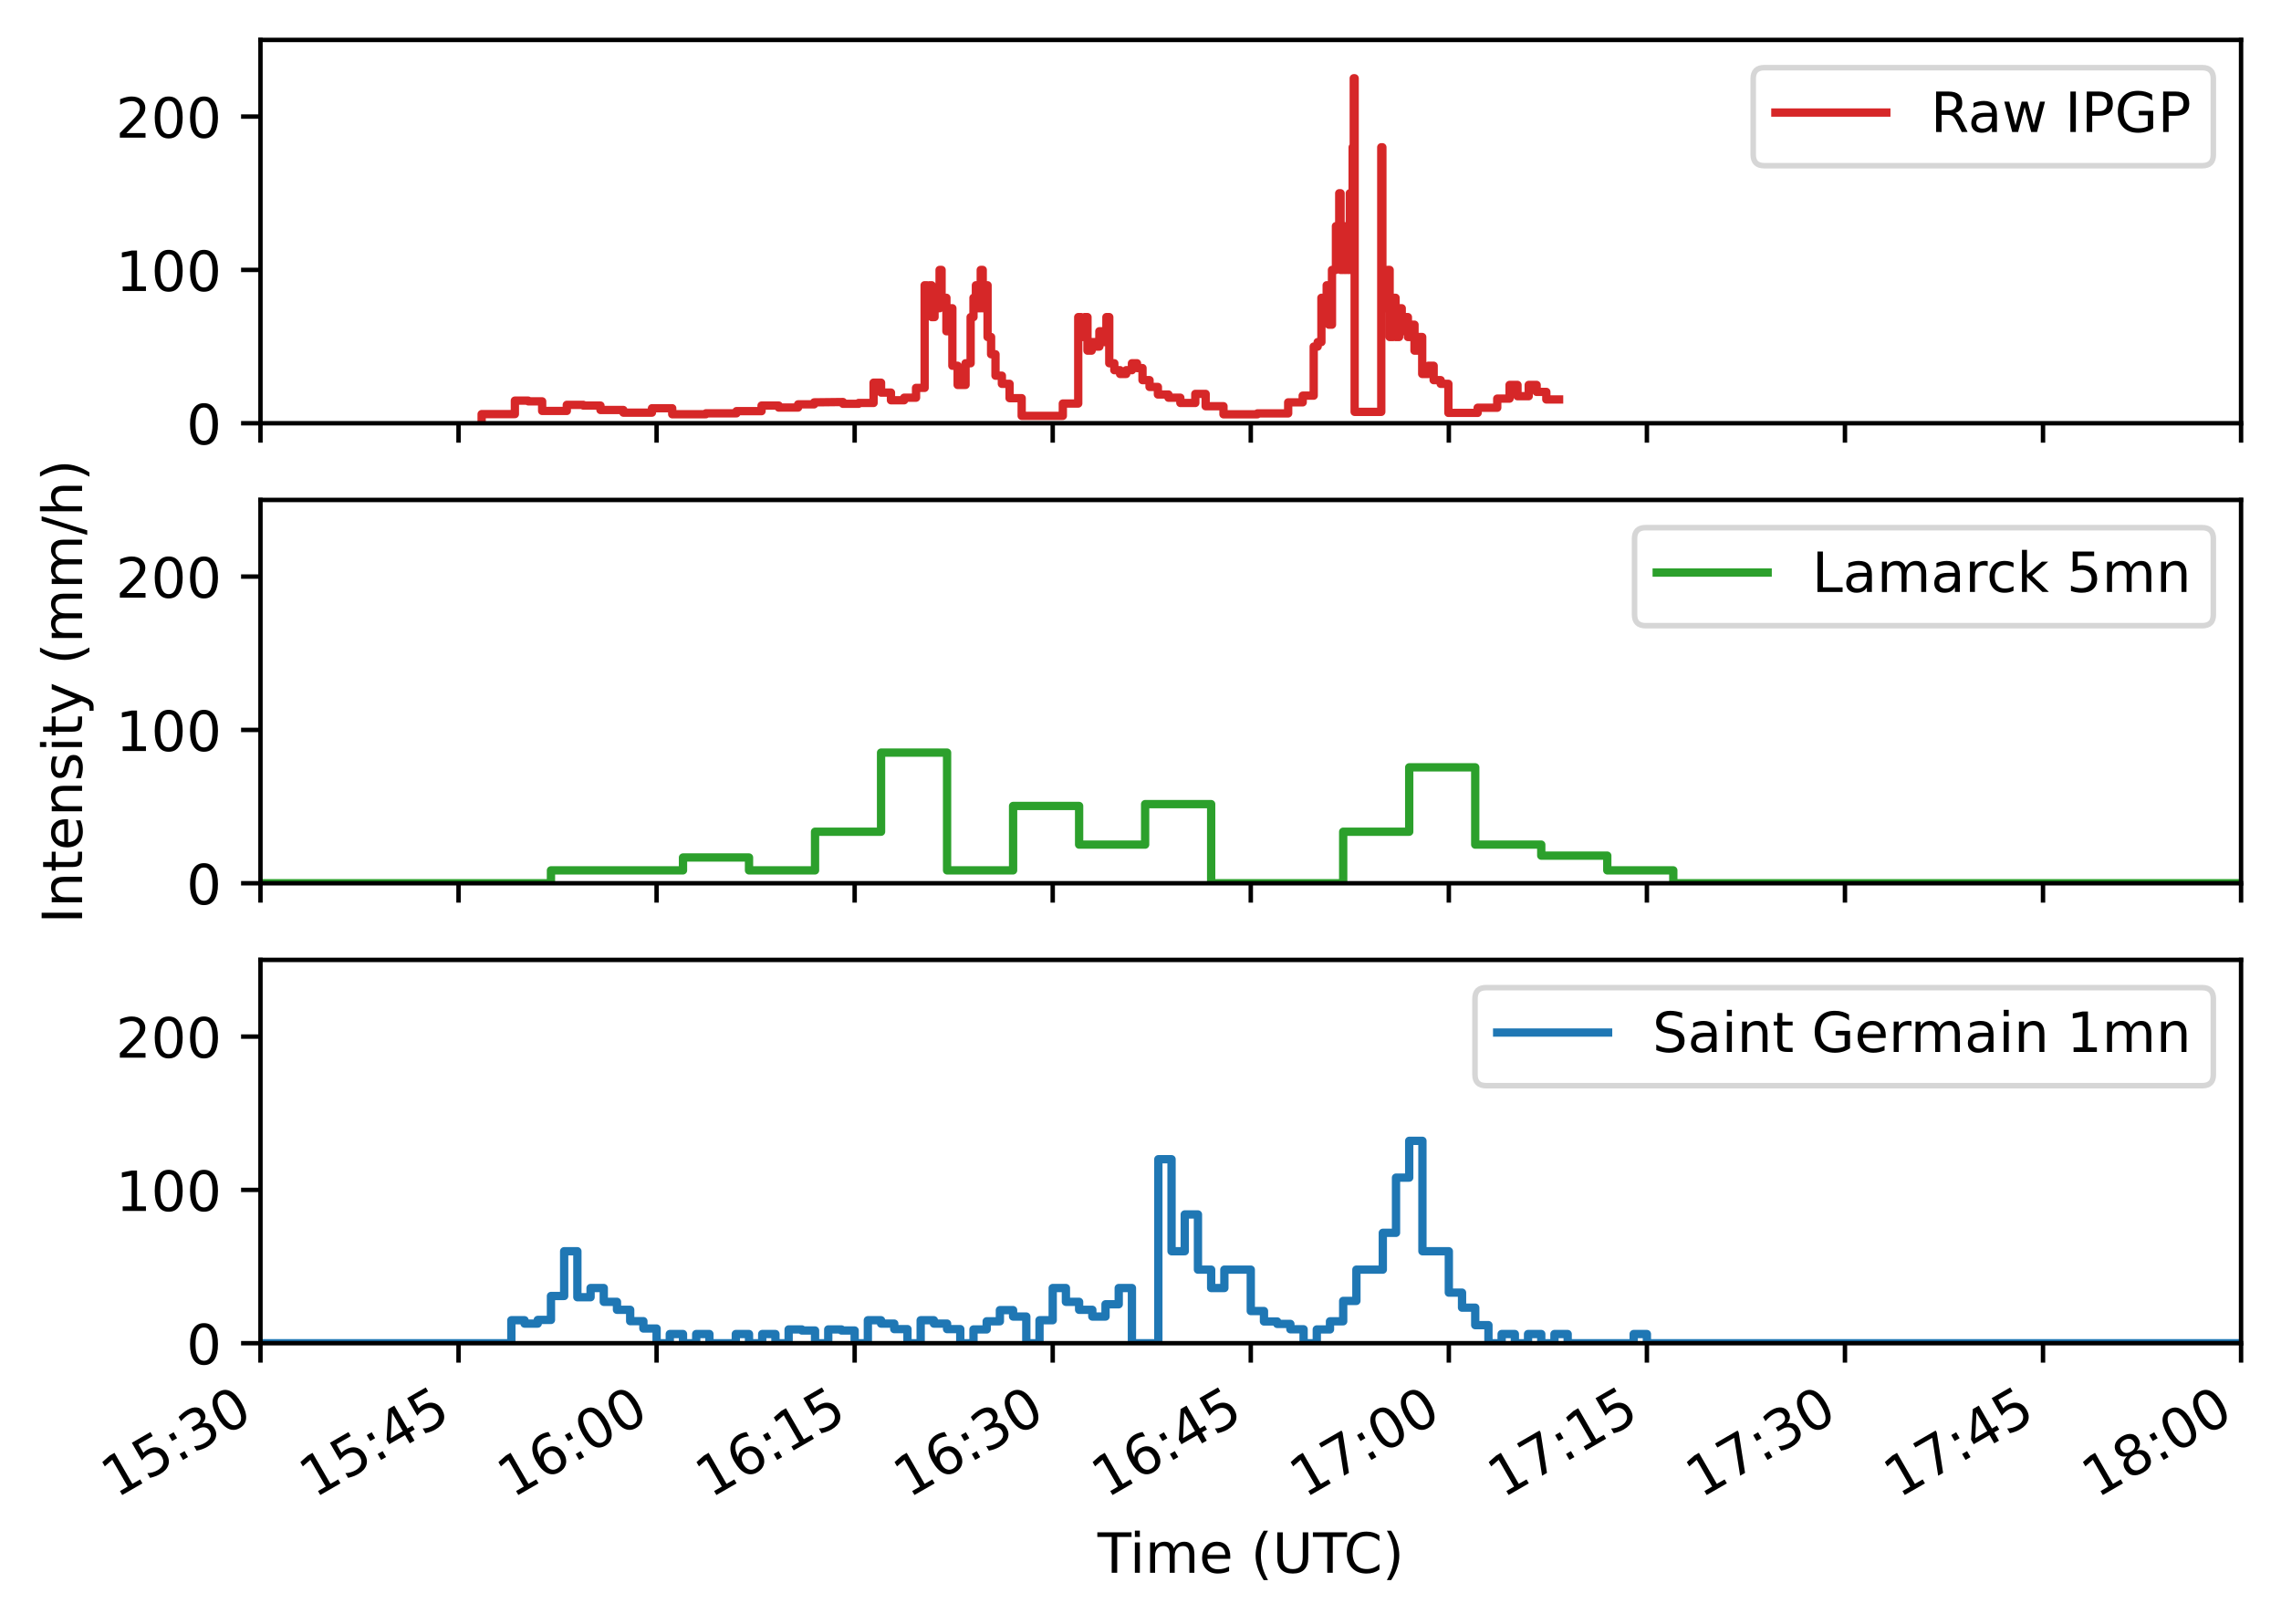 <?xml version="1.0" encoding="utf-8" standalone="no"?>
<!DOCTYPE svg PUBLIC "-//W3C//DTD SVG 1.1//EN"
  "http://www.w3.org/Graphics/SVG/1.1/DTD/svg11.dtd">
<!-- Created with matplotlib (https://matplotlib.org/) -->
<svg height="292.877pt" version="1.1" viewBox="0 0 411.286 292.877" width="411.286pt" xmlns="http://www.w3.org/2000/svg" xmlns:xlink="http://www.w3.org/1999/xlink">
 <defs>
  <style type="text/css">*{stroke-linecap:butt;stroke-linejoin:round;}</style>
 </defs>
 <g id="figure_1">
  <g id="patch_1">
   <path d="M 0 292.877 
L 411.286 292.877 
L 411.286 0 
L 0 0 
z
" style="fill:#ffffff;"/>
  </g>
  <g id="axes_1">
   <g id="patch_2">
    <path d="M 46.966 76.32 
L 404.086 76.32 
L 404.086 7.2 
L 46.966 7.2 
z
" style="fill:#ffffff;"/>
   </g>
   <g id="matplotlib.axis_1">
    <g id="xtick_1">
     <g id="line2d_1">
      <defs>
       <path d="M 0 0 
L 0 3.5 
" id="m6f0ae440b1" style="stroke:#000000;stroke-width:0.8;"/>
      </defs>
      <g>
       <use style="stroke:#000000;stroke-width:0.8;" x="46.966" xlink:href="#m6f0ae440b1" y="76.32"/>
      </g>
     </g>
    </g>
    <g id="xtick_2">
     <g id="line2d_2">
      <g>
       <use style="stroke:#000000;stroke-width:0.8;" x="82.678" xlink:href="#m6f0ae440b1" y="76.32"/>
      </g>
     </g>
    </g>
    <g id="xtick_3">
     <g id="line2d_3">
      <g>
       <use style="stroke:#000000;stroke-width:0.8;" x="118.39" xlink:href="#m6f0ae440b1" y="76.32"/>
      </g>
     </g>
    </g>
    <g id="xtick_4">
     <g id="line2d_4">
      <g>
       <use style="stroke:#000000;stroke-width:0.8;" x="154.102" xlink:href="#m6f0ae440b1" y="76.32"/>
      </g>
     </g>
    </g>
    <g id="xtick_5">
     <g id="line2d_5">
      <g>
       <use style="stroke:#000000;stroke-width:0.8;" x="189.814" xlink:href="#m6f0ae440b1" y="76.32"/>
      </g>
     </g>
    </g>
    <g id="xtick_6">
     <g id="line2d_6">
      <g>
       <use style="stroke:#000000;stroke-width:0.8;" x="225.526" xlink:href="#m6f0ae440b1" y="76.32"/>
      </g>
     </g>
    </g>
    <g id="xtick_7">
     <g id="line2d_7">
      <g>
       <use style="stroke:#000000;stroke-width:0.8;" x="261.238" xlink:href="#m6f0ae440b1" y="76.32"/>
      </g>
     </g>
    </g>
    <g id="xtick_8">
     <g id="line2d_8">
      <g>
       <use style="stroke:#000000;stroke-width:0.8;" x="296.95" xlink:href="#m6f0ae440b1" y="76.32"/>
      </g>
     </g>
    </g>
    <g id="xtick_9">
     <g id="line2d_9">
      <g>
       <use style="stroke:#000000;stroke-width:0.8;" x="332.662" xlink:href="#m6f0ae440b1" y="76.32"/>
      </g>
     </g>
    </g>
    <g id="xtick_10">
     <g id="line2d_10">
      <g>
       <use style="stroke:#000000;stroke-width:0.8;" x="368.374" xlink:href="#m6f0ae440b1" y="76.32"/>
      </g>
     </g>
    </g>
    <g id="xtick_11">
     <g id="line2d_11">
      <g>
       <use style="stroke:#000000;stroke-width:0.8;" x="404.086" xlink:href="#m6f0ae440b1" y="76.32"/>
      </g>
     </g>
    </g>
   </g>
   <g id="matplotlib.axis_2">
    <g id="ytick_1">
     <g id="line2d_12">
      <defs>
       <path d="M 0 0 
L -3.5 0 
" id="m07d6787786" style="stroke:#000000;stroke-width:0.8;"/>
      </defs>
      <g>
       <use style="stroke:#000000;stroke-width:0.8;" x="46.966" xlink:href="#m07d6787786" y="76.32"/>
      </g>
     </g>
     <g id="text_1">
      <!-- 0 -->
      <g transform="translate(33.603 80.119)scale(0.1 -0.1)">
       <defs>
        <path d="M 31.781 66.406 
Q 24.172 66.406 20.328 58.906 
Q 16.5 51.422 16.5 36.375 
Q 16.5 21.391 20.328 13.891 
Q 24.172 6.391 31.781 6.391 
Q 39.453 6.391 43.281 13.891 
Q 47.125 21.391 47.125 36.375 
Q 47.125 51.422 43.281 58.906 
Q 39.453 66.406 31.781 66.406 
z
M 31.781 74.219 
Q 44.047 74.219 50.516 64.516 
Q 56.984 54.828 56.984 36.375 
Q 56.984 17.969 50.516 8.266 
Q 44.047 -1.422 31.781 -1.422 
Q 19.531 -1.422 13.062 8.266 
Q 6.594 17.969 6.594 36.375 
Q 6.594 54.828 13.062 64.516 
Q 19.531 74.219 31.781 74.219 
z
" id="DejaVuSans-48"/>
       </defs>
       <use xlink:href="#DejaVuSans-48"/>
      </g>
     </g>
    </g>
    <g id="ytick_2">
     <g id="line2d_13">
      <g>
       <use style="stroke:#000000;stroke-width:0.8;" x="46.966" xlink:href="#m07d6787786" y="48.672"/>
      </g>
     </g>
     <g id="text_2">
      <!-- 100 -->
      <g transform="translate(20.878 52.471)scale(0.1 -0.1)">
       <defs>
        <path d="M 12.406 8.297 
L 28.516 8.297 
L 28.516 63.922 
L 10.984 60.406 
L 10.984 69.391 
L 28.422 72.906 
L 38.281 72.906 
L 38.281 8.297 
L 54.391 8.297 
L 54.391 0 
L 12.406 0 
z
" id="DejaVuSans-49"/>
       </defs>
       <use xlink:href="#DejaVuSans-49"/>
       <use x="63.623" xlink:href="#DejaVuSans-48"/>
       <use x="127.246" xlink:href="#DejaVuSans-48"/>
      </g>
     </g>
    </g>
    <g id="ytick_3">
     <g id="line2d_14">
      <g>
       <use style="stroke:#000000;stroke-width:0.8;" x="46.966" xlink:href="#m07d6787786" y="21.024"/>
      </g>
     </g>
     <g id="text_3">
      <!-- 200 -->
      <g transform="translate(20.878 24.823)scale(0.1 -0.1)">
       <defs>
        <path d="M 19.188 8.297 
L 53.609 8.297 
L 53.609 0 
L 7.328 0 
L 7.328 8.297 
Q 12.938 14.109 22.625 23.891 
Q 32.328 33.688 34.812 36.531 
Q 39.547 41.844 41.422 45.531 
Q 43.312 49.219 43.312 52.781 
Q 43.312 58.594 39.234 62.25 
Q 35.156 65.922 28.609 65.922 
Q 23.969 65.922 18.812 64.312 
Q 13.672 62.703 7.812 59.422 
L 7.812 69.391 
Q 13.766 71.781 18.938 73 
Q 24.125 74.219 28.422 74.219 
Q 39.75 74.219 46.484 68.547 
Q 53.219 62.891 53.219 53.422 
Q 53.219 48.922 51.531 44.891 
Q 49.859 40.875 45.406 35.406 
Q 44.188 33.984 37.641 27.219 
Q 31.109 20.453 19.188 8.297 
z
" id="DejaVuSans-50"/>
       </defs>
       <use xlink:href="#DejaVuSans-50"/>
       <use x="63.623" xlink:href="#DejaVuSans-48"/>
       <use x="127.246" xlink:href="#DejaVuSans-48"/>
      </g>
     </g>
    </g>
   </g>
   <g id="line2d_15">
    <path clip-path="url(#p50d1d2085f)" d="M 86.844 76.32 
L 86.844 74.672 
L 92.836 74.672 
L 92.836 72.241 
L 95.256 72.241 
L 95.256 72.37 
L 97.756 72.37 
L 97.756 74.098 
L 102.2 74.098 
L 102.2 73.002 
L 105.176 73.002 
L 105.176 73.13 
L 108.271 73.13 
L 108.271 73.927 
L 112.398 73.927 
L 112.398 74.406 
L 117.556 74.406 
L 117.556 73.615 
L 121.207 73.615 
L 121.207 74.694 
L 127.278 74.694 
L 127.278 74.53 
L 132.793 74.53 
L 132.793 74.137 
L 137.317 74.137 
L 137.317 73.13 
L 140.412 73.13 
L 140.412 73.492 
L 143.904 73.492 
L 143.904 72.911 
L 146.801 72.911 
L 146.801 72.55 
L 151.999 72.492 
L 151.999 72.815 
L 154.816 72.815 
L 154.816 72.661 
L 157.514 72.661 
L 157.514 69.001 
L 158.863 69.001 
L 158.863 70.79 
L 160.649 70.79 
L 160.649 72.173 
L 163.03 72.173 
L 163.03 71.712 
L 165.172 71.712 
L 165.172 69.94 
L 166.72 69.94 
L 166.72 51.437 
L 167.117 51.437 
L 167.117 55.584 
L 167.593 55.584 
L 167.593 51.437 
L 167.99 51.437 
L 167.99 57.179 
L 168.505 57.179 
L 168.505 53.699 
L 168.942 53.699 
L 168.942 55.584 
L 169.418 55.584 
L 169.418 48.672 
L 169.775 48.672 
L 169.775 53.699 
L 170.648 53.699 
L 170.648 59.731 
L 171.243 59.731 
L 171.243 55.584 
L 171.72 55.584 
L 171.72 65.952 
L 172.672 65.952 
L 172.672 69.408 
L 174.1 69.408 
L 174.1 65.501 
L 175.013 65.501 
L 175.013 57.179 
L 175.529 57.179 
L 175.529 53.699 
L 175.965 53.699 
L 175.965 51.437 
L 176.362 51.437 
L 176.362 55.584 
L 176.838 55.584 
L 176.838 48.672 
L 177.195 48.672 
L 177.195 55.584 
L 177.672 55.584 
L 177.672 51.437 
L 178.068 51.437 
L 178.068 60.768 
L 178.703 60.768 
L 178.703 63.878 
L 179.497 63.878 
L 179.497 67.74 
L 180.648 67.74 
L 180.648 69.211 
L 182.036 69.211 
L 182.036 71.796 
L 184.219 71.796 
L 184.219 74.989 
L 191.639 74.989 
L 191.639 72.765 
L 194.417 72.765 
L 194.417 57.179 
L 194.932 57.179 
L 194.932 60.768 
L 195.567 60.768 
L 195.567 57.179 
L 196.083 57.179 
L 196.083 63.224 
L 196.837 63.224 
L 196.837 61.683 
L 197.512 61.683 
L 197.512 62.496 
L 198.226 62.496 
L 198.226 59.731 
L 198.821 59.731 
L 198.821 61.683 
L 199.496 61.683 
L 199.496 57.179 
L 200.011 57.179 
L 200.011 65.501 
L 200.924 65.501 
L 200.924 66.75 
L 201.956 66.75 
L 201.956 67.433 
L 203.067 67.433 
L 203.067 66.75 
L 204.098 66.75 
L 204.098 65.501 
L 205.011 65.501 
L 205.011 66.367 
L 206.003 66.367 
L 206.003 68.544 
L 207.273 68.544 
L 207.273 69.772 
L 208.781 69.772 
L 208.781 71.136 
L 210.685 71.136 
L 210.685 71.712 
L 212.828 71.712 
L 212.828 72.661 
L 215.526 72.661 
L 215.526 71.026 
L 217.391 71.026 
L 217.391 73.248 
L 220.605 73.248 
L 220.605 74.704 
L 226.716 74.704 
L 226.716 74.543 
L 232.271 74.543 
L 232.271 72.55 
L 234.89 72.55 
L 234.89 71.343 
L 236.874 71.343 
L 236.874 62.496 
L 237.588 62.496 
L 237.588 61.683 
L 238.263 61.683 
L 238.263 53.699 
L 238.699 53.699 
L 238.699 57.179 
L 239.215 57.179 
L 239.215 51.437 
L 239.612 51.437 
L 239.612 58.546 
L 240.168 58.546 
L 240.168 48.672 
L 240.882 48.672 
L 240.882 40.773 
L 241.16 40.773 
L 241.16 45.216 
L 241.477 45.216 
L 241.477 34.848 
L 241.715 34.848 
L 241.715 48.672 
L 242.072 48.672 
L 242.072 40.773 
L 242.35 40.773 
L 242.35 48.672 
L 242.707 48.672 
L 242.707 45.216 
L 243.025 45.216 
L 243.025 48.672 
L 243.382 48.672 
L 243.382 34.848 
L 243.62 34.848 
L 243.62 40.773 
L 243.897 40.773 
L 243.897 26.554 
L 244.096 26.554 
L 244.096 14.112 
L 244.255 14.112 
L 244.255 74.264 
L 249.056 74.264 
L 249.056 26.554 
L 249.254 26.554 
L 249.254 55.584 
L 250.207 55.584 
L 250.207 48.672 
L 250.564 48.672 
L 250.564 60.768 
L 251.199 60.768 
L 251.199 53.699 
L 251.635 53.699 
L 251.635 60.768 
L 252.27 60.768 
L 252.27 55.584 
L 252.746 55.584 
L 252.746 59.731 
L 253.341 59.731 
L 253.341 57.179 
L 253.857 57.179 
L 253.857 60.768 
L 254.492 60.768 
L 254.492 58.546 
L 255.048 58.546 
L 255.048 63.224 
L 255.801 63.224 
L 255.801 60.768 
L 256.436 60.768 
L 256.436 67.433 
L 257.547 67.433 
L 257.547 65.952 
L 258.5 65.952 
L 258.5 68.544 
L 259.769 68.544 
L 259.769 69.211 
L 261.158 69.211 
L 261.158 74.449 
L 266.436 74.449 
L 266.436 73.524 
L 269.967 73.524 
L 269.967 71.877 
L 272.189 71.877 
L 272.189 69.408 
L 273.618 69.408 
L 273.618 71.441 
L 275.641 71.441 
L 275.641 69.408 
L 277.07 69.408 
L 277.07 70.665 
L 278.816 70.665 
L 278.816 72.03 
L 281.117 72.03 
L 281.117 72.03 
" style="fill:none;stroke:#d62728;stroke-linecap:square;stroke-width:1.5;"/>
   </g>
   <g id="patch_3">
    <path d="M 46.966 76.32 
L 46.966 7.2 
" style="fill:none;stroke:#000000;stroke-linecap:square;stroke-linejoin:miter;stroke-width:0.8;"/>
   </g>
   <g id="patch_4">
    <path d="M 404.086 76.32 
L 404.086 7.2 
" style="fill:none;stroke:#000000;stroke-linecap:square;stroke-linejoin:miter;stroke-width:0.8;"/>
   </g>
   <g id="patch_5">
    <path d="M 46.966 76.32 
L 404.086 76.32 
" style="fill:none;stroke:#000000;stroke-linecap:square;stroke-linejoin:miter;stroke-width:0.8;"/>
   </g>
   <g id="patch_6">
    <path d="M 46.966 7.2 
L 404.086 7.2 
" style="fill:none;stroke:#000000;stroke-linecap:square;stroke-linejoin:miter;stroke-width:0.8;"/>
   </g>
   <g id="legend_1">
    <g id="patch_7">
     <path d="M 318.12 29.878 
L 397.086 29.878 
Q 399.086 29.878 399.086 27.878 
L 399.086 14.2 
Q 399.086 12.2 397.086 12.2 
L 318.12 12.2 
Q 316.12 12.2 316.12 14.2 
L 316.12 27.878 
Q 316.12 29.878 318.12 29.878 
z
" style="fill:#ffffff;opacity:0.8;stroke:#cccccc;stroke-linejoin:miter;"/>
    </g>
    <g id="line2d_16">
     <path d="M 320.12 20.298 
L 340.12 20.298 
" style="fill:none;stroke:#d62728;stroke-linecap:square;stroke-width:1.5;"/>
    </g>
    <g id="line2d_17"/>
    <g id="text_4">
     <!-- Raw IPGP -->
     <g transform="translate(348.12 23.798)scale(0.1 -0.1)">
      <defs>
       <path d="M 44.391 34.188 
Q 47.562 33.109 50.562 29.594 
Q 53.562 26.078 56.594 19.922 
L 66.609 0 
L 56 0 
L 46.688 18.703 
Q 43.062 26.031 39.672 28.422 
Q 36.281 30.812 30.422 30.812 
L 19.672 30.812 
L 19.672 0 
L 9.812 0 
L 9.812 72.906 
L 32.078 72.906 
Q 44.578 72.906 50.734 67.672 
Q 56.891 62.453 56.891 51.906 
Q 56.891 45.016 53.688 40.469 
Q 50.484 35.938 44.391 34.188 
z
M 19.672 64.797 
L 19.672 38.922 
L 32.078 38.922 
Q 39.203 38.922 42.844 42.219 
Q 46.484 45.516 46.484 51.906 
Q 46.484 58.297 42.844 61.547 
Q 39.203 64.797 32.078 64.797 
z
" id="DejaVuSans-82"/>
       <path d="M 34.281 27.484 
Q 23.391 27.484 19.188 25 
Q 14.984 22.516 14.984 16.5 
Q 14.984 11.719 18.141 8.906 
Q 21.297 6.109 26.703 6.109 
Q 34.188 6.109 38.703 11.406 
Q 43.219 16.703 43.219 25.484 
L 43.219 27.484 
z
M 52.203 31.203 
L 52.203 0 
L 43.219 0 
L 43.219 8.297 
Q 40.141 3.328 35.547 0.953 
Q 30.953 -1.422 24.312 -1.422 
Q 15.922 -1.422 10.953 3.297 
Q 6 8.016 6 15.922 
Q 6 25.141 12.172 29.828 
Q 18.359 34.516 30.609 34.516 
L 43.219 34.516 
L 43.219 35.406 
Q 43.219 41.609 39.141 45 
Q 35.062 48.391 27.688 48.391 
Q 23 48.391 18.547 47.266 
Q 14.109 46.141 10.016 43.891 
L 10.016 52.203 
Q 14.938 54.109 19.578 55.047 
Q 24.219 56 28.609 56 
Q 40.484 56 46.344 49.844 
Q 52.203 43.703 52.203 31.203 
z
" id="DejaVuSans-97"/>
       <path d="M 4.203 54.688 
L 13.188 54.688 
L 24.422 12.016 
L 35.594 54.688 
L 46.188 54.688 
L 57.422 12.016 
L 68.609 54.688 
L 77.594 54.688 
L 63.281 0 
L 52.688 0 
L 40.922 44.828 
L 29.109 0 
L 18.5 0 
z
" id="DejaVuSans-119"/>
       <path id="DejaVuSans-32"/>
       <path d="M 9.812 72.906 
L 19.672 72.906 
L 19.672 0 
L 9.812 0 
z
" id="DejaVuSans-73"/>
       <path d="M 19.672 64.797 
L 19.672 37.406 
L 32.078 37.406 
Q 38.969 37.406 42.719 40.969 
Q 46.484 44.531 46.484 51.125 
Q 46.484 57.672 42.719 61.234 
Q 38.969 64.797 32.078 64.797 
z
M 9.812 72.906 
L 32.078 72.906 
Q 44.344 72.906 50.609 67.359 
Q 56.891 61.812 56.891 51.125 
Q 56.891 40.328 50.609 34.812 
Q 44.344 29.297 32.078 29.297 
L 19.672 29.297 
L 19.672 0 
L 9.812 0 
z
" id="DejaVuSans-80"/>
       <path d="M 59.516 10.406 
L 59.516 29.984 
L 43.406 29.984 
L 43.406 38.094 
L 69.281 38.094 
L 69.281 6.781 
Q 63.578 2.734 56.688 0.656 
Q 49.812 -1.422 42 -1.422 
Q 24.906 -1.422 15.25 8.562 
Q 5.609 18.562 5.609 36.375 
Q 5.609 54.25 15.25 64.234 
Q 24.906 74.219 42 74.219 
Q 49.125 74.219 55.547 72.453 
Q 61.969 70.703 67.391 67.281 
L 67.391 56.781 
Q 61.922 61.422 55.766 63.766 
Q 49.609 66.109 42.828 66.109 
Q 29.438 66.109 22.719 58.641 
Q 16.016 51.172 16.016 36.375 
Q 16.016 21.625 22.719 14.156 
Q 29.438 6.688 42.828 6.688 
Q 48.047 6.688 52.141 7.594 
Q 56.25 8.5 59.516 10.406 
z
" id="DejaVuSans-71"/>
      </defs>
      <use xlink:href="#DejaVuSans-82"/>
      <use x="67.232" xlink:href="#DejaVuSans-97"/>
      <use x="128.512" xlink:href="#DejaVuSans-119"/>
      <use x="210.299" xlink:href="#DejaVuSans-32"/>
      <use x="242.086" xlink:href="#DejaVuSans-73"/>
      <use x="271.578" xlink:href="#DejaVuSans-80"/>
      <use x="331.881" xlink:href="#DejaVuSans-71"/>
      <use x="409.371" xlink:href="#DejaVuSans-80"/>
     </g>
    </g>
   </g>
  </g>
  <g id="axes_2">
   <g id="patch_8">
    <path d="M 46.966 159.264 
L 404.086 159.264 
L 404.086 90.144 
L 46.966 90.144 
z
" style="fill:#ffffff;"/>
   </g>
   <g id="matplotlib.axis_3">
    <g id="xtick_12">
     <g id="line2d_18">
      <g>
       <use style="stroke:#000000;stroke-width:0.8;" x="46.966" xlink:href="#m6f0ae440b1" y="159.264"/>
      </g>
     </g>
    </g>
    <g id="xtick_13">
     <g id="line2d_19">
      <g>
       <use style="stroke:#000000;stroke-width:0.8;" x="82.678" xlink:href="#m6f0ae440b1" y="159.264"/>
      </g>
     </g>
    </g>
    <g id="xtick_14">
     <g id="line2d_20">
      <g>
       <use style="stroke:#000000;stroke-width:0.8;" x="118.39" xlink:href="#m6f0ae440b1" y="159.264"/>
      </g>
     </g>
    </g>
    <g id="xtick_15">
     <g id="line2d_21">
      <g>
       <use style="stroke:#000000;stroke-width:0.8;" x="154.102" xlink:href="#m6f0ae440b1" y="159.264"/>
      </g>
     </g>
    </g>
    <g id="xtick_16">
     <g id="line2d_22">
      <g>
       <use style="stroke:#000000;stroke-width:0.8;" x="189.814" xlink:href="#m6f0ae440b1" y="159.264"/>
      </g>
     </g>
    </g>
    <g id="xtick_17">
     <g id="line2d_23">
      <g>
       <use style="stroke:#000000;stroke-width:0.8;" x="225.526" xlink:href="#m6f0ae440b1" y="159.264"/>
      </g>
     </g>
    </g>
    <g id="xtick_18">
     <g id="line2d_24">
      <g>
       <use style="stroke:#000000;stroke-width:0.8;" x="261.238" xlink:href="#m6f0ae440b1" y="159.264"/>
      </g>
     </g>
    </g>
    <g id="xtick_19">
     <g id="line2d_25">
      <g>
       <use style="stroke:#000000;stroke-width:0.8;" x="296.95" xlink:href="#m6f0ae440b1" y="159.264"/>
      </g>
     </g>
    </g>
    <g id="xtick_20">
     <g id="line2d_26">
      <g>
       <use style="stroke:#000000;stroke-width:0.8;" x="332.662" xlink:href="#m6f0ae440b1" y="159.264"/>
      </g>
     </g>
    </g>
    <g id="xtick_21">
     <g id="line2d_27">
      <g>
       <use style="stroke:#000000;stroke-width:0.8;" x="368.374" xlink:href="#m6f0ae440b1" y="159.264"/>
      </g>
     </g>
    </g>
    <g id="xtick_22">
     <g id="line2d_28">
      <g>
       <use style="stroke:#000000;stroke-width:0.8;" x="404.086" xlink:href="#m6f0ae440b1" y="159.264"/>
      </g>
     </g>
    </g>
   </g>
   <g id="matplotlib.axis_4">
    <g id="ytick_4">
     <g id="line2d_29">
      <g>
       <use style="stroke:#000000;stroke-width:0.8;" x="46.966" xlink:href="#m07d6787786" y="159.264"/>
      </g>
     </g>
     <g id="text_5">
      <!-- 0 -->
      <g transform="translate(33.603 163.063)scale(0.1 -0.1)">
       <use xlink:href="#DejaVuSans-48"/>
      </g>
     </g>
    </g>
    <g id="ytick_5">
     <g id="line2d_30">
      <g>
       <use style="stroke:#000000;stroke-width:0.8;" x="46.966" xlink:href="#m07d6787786" y="131.616"/>
      </g>
     </g>
     <g id="text_6">
      <!-- 100 -->
      <g transform="translate(20.878 135.415)scale(0.1 -0.1)">
       <use xlink:href="#DejaVuSans-49"/>
       <use x="63.623" xlink:href="#DejaVuSans-48"/>
       <use x="127.246" xlink:href="#DejaVuSans-48"/>
      </g>
     </g>
    </g>
    <g id="ytick_6">
     <g id="line2d_31">
      <g>
       <use style="stroke:#000000;stroke-width:0.8;" x="46.966" xlink:href="#m07d6787786" y="103.968"/>
      </g>
     </g>
     <g id="text_7">
      <!-- 200 -->
      <g transform="translate(20.878 107.767)scale(0.1 -0.1)">
       <use xlink:href="#DejaVuSans-50"/>
       <use x="63.623" xlink:href="#DejaVuSans-48"/>
       <use x="127.246" xlink:href="#DejaVuSans-48"/>
      </g>
     </g>
    </g>
    <g id="text_8">
     <!-- Intensity (mm/h) -->
     <g transform="translate(14.798 166.551)rotate(-90)scale(0.1 -0.1)">
      <defs>
       <path d="M 54.891 33.016 
L 54.891 0 
L 45.906 0 
L 45.906 32.719 
Q 45.906 40.484 42.875 44.328 
Q 39.844 48.188 33.797 48.188 
Q 26.516 48.188 22.312 43.547 
Q 18.109 38.922 18.109 30.906 
L 18.109 0 
L 9.078 0 
L 9.078 54.688 
L 18.109 54.688 
L 18.109 46.188 
Q 21.344 51.125 25.703 53.562 
Q 30.078 56 35.797 56 
Q 45.219 56 50.047 50.172 
Q 54.891 44.344 54.891 33.016 
z
" id="DejaVuSans-110"/>
       <path d="M 18.312 70.219 
L 18.312 54.688 
L 36.812 54.688 
L 36.812 47.703 
L 18.312 47.703 
L 18.312 18.016 
Q 18.312 11.328 20.141 9.422 
Q 21.969 7.516 27.594 7.516 
L 36.812 7.516 
L 36.812 0 
L 27.594 0 
Q 17.188 0 13.234 3.875 
Q 9.281 7.766 9.281 18.016 
L 9.281 47.703 
L 2.688 47.703 
L 2.688 54.688 
L 9.281 54.688 
L 9.281 70.219 
z
" id="DejaVuSans-116"/>
       <path d="M 56.203 29.594 
L 56.203 25.203 
L 14.891 25.203 
Q 15.484 15.922 20.484 11.062 
Q 25.484 6.203 34.422 6.203 
Q 39.594 6.203 44.453 7.469 
Q 49.312 8.734 54.109 11.281 
L 54.109 2.781 
Q 49.266 0.734 44.188 -0.344 
Q 39.109 -1.422 33.891 -1.422 
Q 20.797 -1.422 13.156 6.188 
Q 5.516 13.812 5.516 26.812 
Q 5.516 40.234 12.766 48.109 
Q 20.016 56 32.328 56 
Q 43.359 56 49.781 48.891 
Q 56.203 41.797 56.203 29.594 
z
M 47.219 32.234 
Q 47.125 39.594 43.094 43.984 
Q 39.062 48.391 32.422 48.391 
Q 24.906 48.391 20.391 44.141 
Q 15.875 39.891 15.188 32.172 
z
" id="DejaVuSans-101"/>
       <path d="M 44.281 53.078 
L 44.281 44.578 
Q 40.484 46.531 36.375 47.5 
Q 32.281 48.484 27.875 48.484 
Q 21.188 48.484 17.844 46.438 
Q 14.5 44.391 14.5 40.281 
Q 14.5 37.156 16.891 35.375 
Q 19.281 33.594 26.516 31.984 
L 29.594 31.297 
Q 39.156 29.25 43.188 25.516 
Q 47.219 21.781 47.219 15.094 
Q 47.219 7.469 41.188 3.016 
Q 35.156 -1.422 24.609 -1.422 
Q 20.219 -1.422 15.453 -0.562 
Q 10.688 0.297 5.422 2 
L 5.422 11.281 
Q 10.406 8.688 15.234 7.391 
Q 20.062 6.109 24.812 6.109 
Q 31.156 6.109 34.562 8.281 
Q 37.984 10.453 37.984 14.406 
Q 37.984 18.062 35.516 20.016 
Q 33.062 21.969 24.703 23.781 
L 21.578 24.516 
Q 13.234 26.266 9.516 29.906 
Q 5.812 33.547 5.812 39.891 
Q 5.812 47.609 11.281 51.797 
Q 16.75 56 26.812 56 
Q 31.781 56 36.172 55.266 
Q 40.578 54.547 44.281 53.078 
z
" id="DejaVuSans-115"/>
       <path d="M 9.422 54.688 
L 18.406 54.688 
L 18.406 0 
L 9.422 0 
z
M 9.422 75.984 
L 18.406 75.984 
L 18.406 64.594 
L 9.422 64.594 
z
" id="DejaVuSans-105"/>
       <path d="M 32.172 -5.078 
Q 28.375 -14.844 24.75 -17.812 
Q 21.141 -20.797 15.094 -20.797 
L 7.906 -20.797 
L 7.906 -13.281 
L 13.188 -13.281 
Q 16.891 -13.281 18.938 -11.516 
Q 21 -9.766 23.484 -3.219 
L 25.094 0.875 
L 2.984 54.688 
L 12.5 54.688 
L 29.594 11.922 
L 46.688 54.688 
L 56.203 54.688 
z
" id="DejaVuSans-121"/>
       <path d="M 31 75.875 
Q 24.469 64.656 21.281 53.656 
Q 18.109 42.672 18.109 31.391 
Q 18.109 20.125 21.312 9.062 
Q 24.516 -2 31 -13.188 
L 23.188 -13.188 
Q 15.875 -1.703 12.234 9.375 
Q 8.594 20.453 8.594 31.391 
Q 8.594 42.281 12.203 53.312 
Q 15.828 64.359 23.188 75.875 
z
" id="DejaVuSans-40"/>
       <path d="M 52 44.188 
Q 55.375 50.25 60.062 53.125 
Q 64.75 56 71.094 56 
Q 79.641 56 84.281 50.016 
Q 88.922 44.047 88.922 33.016 
L 88.922 0 
L 79.891 0 
L 79.891 32.719 
Q 79.891 40.578 77.094 44.375 
Q 74.312 48.188 68.609 48.188 
Q 61.625 48.188 57.562 43.547 
Q 53.516 38.922 53.516 30.906 
L 53.516 0 
L 44.484 0 
L 44.484 32.719 
Q 44.484 40.625 41.703 44.406 
Q 38.922 48.188 33.109 48.188 
Q 26.219 48.188 22.156 43.531 
Q 18.109 38.875 18.109 30.906 
L 18.109 0 
L 9.078 0 
L 9.078 54.688 
L 18.109 54.688 
L 18.109 46.188 
Q 21.188 51.219 25.484 53.609 
Q 29.781 56 35.688 56 
Q 41.656 56 45.828 52.969 
Q 50 49.953 52 44.188 
z
" id="DejaVuSans-109"/>
       <path d="M 25.391 72.906 
L 33.688 72.906 
L 8.297 -9.281 
L 0 -9.281 
z
" id="DejaVuSans-47"/>
       <path d="M 54.891 33.016 
L 54.891 0 
L 45.906 0 
L 45.906 32.719 
Q 45.906 40.484 42.875 44.328 
Q 39.844 48.188 33.797 48.188 
Q 26.516 48.188 22.312 43.547 
Q 18.109 38.922 18.109 30.906 
L 18.109 0 
L 9.078 0 
L 9.078 75.984 
L 18.109 75.984 
L 18.109 46.188 
Q 21.344 51.125 25.703 53.562 
Q 30.078 56 35.797 56 
Q 45.219 56 50.047 50.172 
Q 54.891 44.344 54.891 33.016 
z
" id="DejaVuSans-104"/>
       <path d="M 8.016 75.875 
L 15.828 75.875 
Q 23.141 64.359 26.781 53.312 
Q 30.422 42.281 30.422 31.391 
Q 30.422 20.453 26.781 9.375 
Q 23.141 -1.703 15.828 -13.188 
L 8.016 -13.188 
Q 14.5 -2 17.703 9.062 
Q 20.906 20.125 20.906 31.391 
Q 20.906 42.672 17.703 53.656 
Q 14.5 64.656 8.016 75.875 
z
" id="DejaVuSans-41"/>
      </defs>
      <use xlink:href="#DejaVuSans-73"/>
      <use x="29.492" xlink:href="#DejaVuSans-110"/>
      <use x="92.871" xlink:href="#DejaVuSans-116"/>
      <use x="132.08" xlink:href="#DejaVuSans-101"/>
      <use x="193.604" xlink:href="#DejaVuSans-110"/>
      <use x="256.982" xlink:href="#DejaVuSans-115"/>
      <use x="309.082" xlink:href="#DejaVuSans-105"/>
      <use x="336.865" xlink:href="#DejaVuSans-116"/>
      <use x="376.074" xlink:href="#DejaVuSans-121"/>
      <use x="435.254" xlink:href="#DejaVuSans-32"/>
      <use x="467.041" xlink:href="#DejaVuSans-40"/>
      <use x="506.055" xlink:href="#DejaVuSans-109"/>
      <use x="603.467" xlink:href="#DejaVuSans-109"/>
      <use x="700.879" xlink:href="#DejaVuSans-47"/>
      <use x="734.57" xlink:href="#DejaVuSans-104"/>
      <use x="797.949" xlink:href="#DejaVuSans-41"/>
     </g>
    </g>
   </g>
   <g id="line2d_32">
    <path clip-path="url(#pa174270cb1)" d="M -1 159.264 
L 99.343 159.264 
L 99.343 156.942 
L 123.151 156.942 
L 123.151 154.619 
L 135.055 154.619 
L 135.055 156.942 
L 146.959 156.942 
L 146.959 149.974 
L 158.863 149.974 
L 158.863 135.708 
L 170.767 135.708 
L 170.767 156.942 
L 182.671 156.942 
L 182.671 145.329 
L 194.575 145.329 
L 194.575 152.297 
L 206.479 152.297 
L 206.479 144.998 
L 218.383 144.998 
L 218.383 159.264 
L 242.191 159.264 
L 242.191 149.974 
L 254.095 149.974 
L 254.095 138.362 
L 265.999 138.362 
L 265.999 152.297 
L 277.903 152.297 
L 277.903 154.287 
L 289.807 154.287 
L 289.807 156.942 
L 301.711 156.942 
L 301.711 159.264 
L 412.286 159.264 
L 412.286 159.264 
" style="fill:none;stroke:#2ca02c;stroke-linecap:square;stroke-width:1.5;"/>
   </g>
   <g id="patch_9">
    <path d="M 46.966 159.264 
L 46.966 90.144 
" style="fill:none;stroke:#000000;stroke-linecap:square;stroke-linejoin:miter;stroke-width:0.8;"/>
   </g>
   <g id="patch_10">
    <path d="M 404.086 159.264 
L 404.086 90.144 
" style="fill:none;stroke:#000000;stroke-linecap:square;stroke-linejoin:miter;stroke-width:0.8;"/>
   </g>
   <g id="patch_11">
    <path d="M 46.966 159.264 
L 404.086 159.264 
" style="fill:none;stroke:#000000;stroke-linecap:square;stroke-linejoin:miter;stroke-width:0.8;"/>
   </g>
   <g id="patch_12">
    <path d="M 46.966 90.144 
L 404.086 90.144 
" style="fill:none;stroke:#000000;stroke-linecap:square;stroke-linejoin:miter;stroke-width:0.8;"/>
   </g>
   <g id="legend_2">
    <g id="patch_13">
     <path d="M 296.723 112.822 
L 397.086 112.822 
Q 399.086 112.822 399.086 110.822 
L 399.086 97.144 
Q 399.086 95.144 397.086 95.144 
L 296.723 95.144 
Q 294.723 95.144 294.723 97.144 
L 294.723 110.822 
Q 294.723 112.822 296.723 112.822 
z
" style="fill:#ffffff;opacity:0.8;stroke:#cccccc;stroke-linejoin:miter;"/>
    </g>
    <g id="line2d_33">
     <path d="M 298.723 103.242 
L 318.723 103.242 
" style="fill:none;stroke:#2ca02c;stroke-linecap:square;stroke-width:1.5;"/>
    </g>
    <g id="line2d_34"/>
    <g id="text_9">
     <!-- Lamarck 5mn -->
     <g transform="translate(326.723 106.742)scale(0.1 -0.1)">
      <defs>
       <path d="M 9.812 72.906 
L 19.672 72.906 
L 19.672 8.297 
L 55.172 8.297 
L 55.172 0 
L 9.812 0 
z
" id="DejaVuSans-76"/>
       <path d="M 41.109 46.297 
Q 39.594 47.172 37.812 47.578 
Q 36.031 48 33.891 48 
Q 26.266 48 22.188 43.047 
Q 18.109 38.094 18.109 28.812 
L 18.109 0 
L 9.078 0 
L 9.078 54.688 
L 18.109 54.688 
L 18.109 46.188 
Q 20.953 51.172 25.484 53.578 
Q 30.031 56 36.531 56 
Q 37.453 56 38.578 55.875 
Q 39.703 55.766 41.062 55.516 
z
" id="DejaVuSans-114"/>
       <path d="M 48.781 52.594 
L 48.781 44.188 
Q 44.969 46.297 41.141 47.344 
Q 37.312 48.391 33.406 48.391 
Q 24.656 48.391 19.812 42.844 
Q 14.984 37.312 14.984 27.297 
Q 14.984 17.281 19.812 11.734 
Q 24.656 6.203 33.406 6.203 
Q 37.312 6.203 41.141 7.25 
Q 44.969 8.297 48.781 10.406 
L 48.781 2.094 
Q 45.016 0.344 40.984 -0.531 
Q 36.969 -1.422 32.422 -1.422 
Q 20.062 -1.422 12.781 6.344 
Q 5.516 14.109 5.516 27.297 
Q 5.516 40.672 12.859 48.328 
Q 20.219 56 33.016 56 
Q 37.156 56 41.109 55.141 
Q 45.062 54.297 48.781 52.594 
z
" id="DejaVuSans-99"/>
       <path d="M 9.078 75.984 
L 18.109 75.984 
L 18.109 31.109 
L 44.922 54.688 
L 56.391 54.688 
L 27.391 29.109 
L 57.625 0 
L 45.906 0 
L 18.109 26.703 
L 18.109 0 
L 9.078 0 
z
" id="DejaVuSans-107"/>
       <path d="M 10.797 72.906 
L 49.516 72.906 
L 49.516 64.594 
L 19.828 64.594 
L 19.828 46.734 
Q 21.969 47.469 24.109 47.828 
Q 26.266 48.188 28.422 48.188 
Q 40.625 48.188 47.75 41.5 
Q 54.891 34.812 54.891 23.391 
Q 54.891 11.625 47.562 5.094 
Q 40.234 -1.422 26.906 -1.422 
Q 22.312 -1.422 17.547 -0.641 
Q 12.797 0.141 7.719 1.703 
L 7.719 11.625 
Q 12.109 9.234 16.797 8.062 
Q 21.484 6.891 26.703 6.891 
Q 35.156 6.891 40.078 11.328 
Q 45.016 15.766 45.016 23.391 
Q 45.016 31 40.078 35.438 
Q 35.156 39.891 26.703 39.891 
Q 22.75 39.891 18.812 39.016 
Q 14.891 38.141 10.797 36.281 
z
" id="DejaVuSans-53"/>
      </defs>
      <use xlink:href="#DejaVuSans-76"/>
      <use x="55.713" xlink:href="#DejaVuSans-97"/>
      <use x="116.992" xlink:href="#DejaVuSans-109"/>
      <use x="214.404" xlink:href="#DejaVuSans-97"/>
      <use x="275.684" xlink:href="#DejaVuSans-114"/>
      <use x="314.547" xlink:href="#DejaVuSans-99"/>
      <use x="369.527" xlink:href="#DejaVuSans-107"/>
      <use x="427.438" xlink:href="#DejaVuSans-32"/>
      <use x="459.225" xlink:href="#DejaVuSans-53"/>
      <use x="522.848" xlink:href="#DejaVuSans-109"/>
      <use x="620.26" xlink:href="#DejaVuSans-110"/>
     </g>
    </g>
   </g>
  </g>
  <g id="axes_3">
   <g id="patch_14">
    <path d="M 46.966 242.208 
L 404.086 242.208 
L 404.086 173.088 
L 46.966 173.088 
z
" style="fill:#ffffff;"/>
   </g>
   <g id="matplotlib.axis_5">
    <g id="xtick_23">
     <g id="line2d_35">
      <g>
       <use style="stroke:#000000;stroke-width:0.8;" x="46.966" xlink:href="#m6f0ae440b1" y="242.208"/>
      </g>
     </g>
     <g id="text_10">
      <!-- 15:30 -->
      <g transform="translate(20.968 270.198)rotate(-30)scale(0.1 -0.1)">
       <defs>
        <path d="M 11.719 12.406 
L 22.016 12.406 
L 22.016 0 
L 11.719 0 
z
M 11.719 51.703 
L 22.016 51.703 
L 22.016 39.312 
L 11.719 39.312 
z
" id="DejaVuSans-58"/>
        <path d="M 40.578 39.312 
Q 47.656 37.797 51.625 33 
Q 55.609 28.219 55.609 21.188 
Q 55.609 10.406 48.188 4.484 
Q 40.766 -1.422 27.094 -1.422 
Q 22.516 -1.422 17.656 -0.516 
Q 12.797 0.391 7.625 2.203 
L 7.625 11.719 
Q 11.719 9.328 16.594 8.109 
Q 21.484 6.891 26.812 6.891 
Q 36.078 6.891 40.938 10.547 
Q 45.797 14.203 45.797 21.188 
Q 45.797 27.641 41.281 31.266 
Q 36.766 34.906 28.719 34.906 
L 20.219 34.906 
L 20.219 43.016 
L 29.109 43.016 
Q 36.375 43.016 40.234 45.922 
Q 44.094 48.828 44.094 54.297 
Q 44.094 59.906 40.109 62.906 
Q 36.141 65.922 28.719 65.922 
Q 24.656 65.922 20.016 65.031 
Q 15.375 64.156 9.812 62.312 
L 9.812 71.094 
Q 15.438 72.656 20.344 73.438 
Q 25.25 74.219 29.594 74.219 
Q 40.828 74.219 47.359 69.109 
Q 53.906 64.016 53.906 55.328 
Q 53.906 49.266 50.438 45.094 
Q 46.969 40.922 40.578 39.312 
z
" id="DejaVuSans-51"/>
       </defs>
       <use xlink:href="#DejaVuSans-49"/>
       <use x="63.623" xlink:href="#DejaVuSans-53"/>
       <use x="127.246" xlink:href="#DejaVuSans-58"/>
       <use x="160.938" xlink:href="#DejaVuSans-51"/>
       <use x="224.561" xlink:href="#DejaVuSans-48"/>
      </g>
     </g>
    </g>
    <g id="xtick_24">
     <g id="line2d_36">
      <g>
       <use style="stroke:#000000;stroke-width:0.8;" x="82.678" xlink:href="#m6f0ae440b1" y="242.208"/>
      </g>
     </g>
     <g id="text_11">
      <!-- 15:45 -->
      <g transform="translate(56.68 270.198)rotate(-30)scale(0.1 -0.1)">
       <defs>
        <path d="M 37.797 64.312 
L 12.891 25.391 
L 37.797 25.391 
z
M 35.203 72.906 
L 47.609 72.906 
L 47.609 25.391 
L 58.016 25.391 
L 58.016 17.188 
L 47.609 17.188 
L 47.609 0 
L 37.797 0 
L 37.797 17.188 
L 4.891 17.188 
L 4.891 26.703 
z
" id="DejaVuSans-52"/>
       </defs>
       <use xlink:href="#DejaVuSans-49"/>
       <use x="63.623" xlink:href="#DejaVuSans-53"/>
       <use x="127.246" xlink:href="#DejaVuSans-58"/>
       <use x="160.938" xlink:href="#DejaVuSans-52"/>
       <use x="224.561" xlink:href="#DejaVuSans-53"/>
      </g>
     </g>
    </g>
    <g id="xtick_25">
     <g id="line2d_37">
      <g>
       <use style="stroke:#000000;stroke-width:0.8;" x="118.39" xlink:href="#m6f0ae440b1" y="242.208"/>
      </g>
     </g>
     <g id="text_12">
      <!-- 16:00 -->
      <g transform="translate(92.392 270.198)rotate(-30)scale(0.1 -0.1)">
       <defs>
        <path d="M 33.016 40.375 
Q 26.375 40.375 22.484 35.828 
Q 18.609 31.297 18.609 23.391 
Q 18.609 15.531 22.484 10.953 
Q 26.375 6.391 33.016 6.391 
Q 39.656 6.391 43.531 10.953 
Q 47.406 15.531 47.406 23.391 
Q 47.406 31.297 43.531 35.828 
Q 39.656 40.375 33.016 40.375 
z
M 52.594 71.297 
L 52.594 62.312 
Q 48.875 64.062 45.094 64.984 
Q 41.312 65.922 37.594 65.922 
Q 27.828 65.922 22.672 59.328 
Q 17.531 52.734 16.797 39.406 
Q 19.672 43.656 24.016 45.922 
Q 28.375 48.188 33.594 48.188 
Q 44.578 48.188 50.953 41.516 
Q 57.328 34.859 57.328 23.391 
Q 57.328 12.156 50.688 5.359 
Q 44.047 -1.422 33.016 -1.422 
Q 20.359 -1.422 13.672 8.266 
Q 6.984 17.969 6.984 36.375 
Q 6.984 53.656 15.188 63.938 
Q 23.391 74.219 37.203 74.219 
Q 40.922 74.219 44.703 73.484 
Q 48.484 72.75 52.594 71.297 
z
" id="DejaVuSans-54"/>
       </defs>
       <use xlink:href="#DejaVuSans-49"/>
       <use x="63.623" xlink:href="#DejaVuSans-54"/>
       <use x="127.246" xlink:href="#DejaVuSans-58"/>
       <use x="160.938" xlink:href="#DejaVuSans-48"/>
       <use x="224.561" xlink:href="#DejaVuSans-48"/>
      </g>
     </g>
    </g>
    <g id="xtick_26">
     <g id="line2d_38">
      <g>
       <use style="stroke:#000000;stroke-width:0.8;" x="154.102" xlink:href="#m6f0ae440b1" y="242.208"/>
      </g>
     </g>
     <g id="text_13">
      <!-- 16:15 -->
      <g transform="translate(128.104 270.198)rotate(-30)scale(0.1 -0.1)">
       <use xlink:href="#DejaVuSans-49"/>
       <use x="63.623" xlink:href="#DejaVuSans-54"/>
       <use x="127.246" xlink:href="#DejaVuSans-58"/>
       <use x="160.938" xlink:href="#DejaVuSans-49"/>
       <use x="224.561" xlink:href="#DejaVuSans-53"/>
      </g>
     </g>
    </g>
    <g id="xtick_27">
     <g id="line2d_39">
      <g>
       <use style="stroke:#000000;stroke-width:0.8;" x="189.814" xlink:href="#m6f0ae440b1" y="242.208"/>
      </g>
     </g>
     <g id="text_14">
      <!-- 16:30 -->
      <g transform="translate(163.816 270.198)rotate(-30)scale(0.1 -0.1)">
       <use xlink:href="#DejaVuSans-49"/>
       <use x="63.623" xlink:href="#DejaVuSans-54"/>
       <use x="127.246" xlink:href="#DejaVuSans-58"/>
       <use x="160.938" xlink:href="#DejaVuSans-51"/>
       <use x="224.561" xlink:href="#DejaVuSans-48"/>
      </g>
     </g>
    </g>
    <g id="xtick_28">
     <g id="line2d_40">
      <g>
       <use style="stroke:#000000;stroke-width:0.8;" x="225.526" xlink:href="#m6f0ae440b1" y="242.208"/>
      </g>
     </g>
     <g id="text_15">
      <!-- 16:45 -->
      <g transform="translate(199.528 270.198)rotate(-30)scale(0.1 -0.1)">
       <use xlink:href="#DejaVuSans-49"/>
       <use x="63.623" xlink:href="#DejaVuSans-54"/>
       <use x="127.246" xlink:href="#DejaVuSans-58"/>
       <use x="160.938" xlink:href="#DejaVuSans-52"/>
       <use x="224.561" xlink:href="#DejaVuSans-53"/>
      </g>
     </g>
    </g>
    <g id="xtick_29">
     <g id="line2d_41">
      <g>
       <use style="stroke:#000000;stroke-width:0.8;" x="261.238" xlink:href="#m6f0ae440b1" y="242.208"/>
      </g>
     </g>
     <g id="text_16">
      <!-- 17:00 -->
      <g transform="translate(235.24 270.198)rotate(-30)scale(0.1 -0.1)">
       <defs>
        <path d="M 8.203 72.906 
L 55.078 72.906 
L 55.078 68.703 
L 28.609 0 
L 18.312 0 
L 43.219 64.594 
L 8.203 64.594 
z
" id="DejaVuSans-55"/>
       </defs>
       <use xlink:href="#DejaVuSans-49"/>
       <use x="63.623" xlink:href="#DejaVuSans-55"/>
       <use x="127.246" xlink:href="#DejaVuSans-58"/>
       <use x="160.938" xlink:href="#DejaVuSans-48"/>
       <use x="224.561" xlink:href="#DejaVuSans-48"/>
      </g>
     </g>
    </g>
    <g id="xtick_30">
     <g id="line2d_42">
      <g>
       <use style="stroke:#000000;stroke-width:0.8;" x="296.95" xlink:href="#m6f0ae440b1" y="242.208"/>
      </g>
     </g>
     <g id="text_17">
      <!-- 17:15 -->
      <g transform="translate(270.952 270.198)rotate(-30)scale(0.1 -0.1)">
       <use xlink:href="#DejaVuSans-49"/>
       <use x="63.623" xlink:href="#DejaVuSans-55"/>
       <use x="127.246" xlink:href="#DejaVuSans-58"/>
       <use x="160.938" xlink:href="#DejaVuSans-49"/>
       <use x="224.561" xlink:href="#DejaVuSans-53"/>
      </g>
     </g>
    </g>
    <g id="xtick_31">
     <g id="line2d_43">
      <g>
       <use style="stroke:#000000;stroke-width:0.8;" x="332.662" xlink:href="#m6f0ae440b1" y="242.208"/>
      </g>
     </g>
     <g id="text_18">
      <!-- 17:30 -->
      <g transform="translate(306.664 270.198)rotate(-30)scale(0.1 -0.1)">
       <use xlink:href="#DejaVuSans-49"/>
       <use x="63.623" xlink:href="#DejaVuSans-55"/>
       <use x="127.246" xlink:href="#DejaVuSans-58"/>
       <use x="160.938" xlink:href="#DejaVuSans-51"/>
       <use x="224.561" xlink:href="#DejaVuSans-48"/>
      </g>
     </g>
    </g>
    <g id="xtick_32">
     <g id="line2d_44">
      <g>
       <use style="stroke:#000000;stroke-width:0.8;" x="368.374" xlink:href="#m6f0ae440b1" y="242.208"/>
      </g>
     </g>
     <g id="text_19">
      <!-- 17:45 -->
      <g transform="translate(342.376 270.198)rotate(-30)scale(0.1 -0.1)">
       <use xlink:href="#DejaVuSans-49"/>
       <use x="63.623" xlink:href="#DejaVuSans-55"/>
       <use x="127.246" xlink:href="#DejaVuSans-58"/>
       <use x="160.938" xlink:href="#DejaVuSans-52"/>
       <use x="224.561" xlink:href="#DejaVuSans-53"/>
      </g>
     </g>
    </g>
    <g id="xtick_33">
     <g id="line2d_45">
      <g>
       <use style="stroke:#000000;stroke-width:0.8;" x="404.086" xlink:href="#m6f0ae440b1" y="242.208"/>
      </g>
     </g>
     <g id="text_20">
      <!-- 18:00 -->
      <g transform="translate(378.088 270.198)rotate(-30)scale(0.1 -0.1)">
       <defs>
        <path d="M 31.781 34.625 
Q 24.75 34.625 20.719 30.859 
Q 16.703 27.094 16.703 20.516 
Q 16.703 13.922 20.719 10.156 
Q 24.75 6.391 31.781 6.391 
Q 38.812 6.391 42.859 10.172 
Q 46.922 13.969 46.922 20.516 
Q 46.922 27.094 42.891 30.859 
Q 38.875 34.625 31.781 34.625 
z
M 21.922 38.812 
Q 15.578 40.375 12.031 44.719 
Q 8.5 49.078 8.5 55.328 
Q 8.5 64.062 14.719 69.141 
Q 20.953 74.219 31.781 74.219 
Q 42.672 74.219 48.875 69.141 
Q 55.078 64.062 55.078 55.328 
Q 55.078 49.078 51.531 44.719 
Q 48 40.375 41.703 38.812 
Q 48.828 37.156 52.797 32.312 
Q 56.781 27.484 56.781 20.516 
Q 56.781 9.906 50.312 4.234 
Q 43.844 -1.422 31.781 -1.422 
Q 19.734 -1.422 13.25 4.234 
Q 6.781 9.906 6.781 20.516 
Q 6.781 27.484 10.781 32.312 
Q 14.797 37.156 21.922 38.812 
z
M 18.312 54.391 
Q 18.312 48.734 21.844 45.562 
Q 25.391 42.391 31.781 42.391 
Q 38.141 42.391 41.719 45.562 
Q 45.312 48.734 45.312 54.391 
Q 45.312 60.062 41.719 63.234 
Q 38.141 66.406 31.781 66.406 
Q 25.391 66.406 21.844 63.234 
Q 18.312 60.062 18.312 54.391 
z
" id="DejaVuSans-56"/>
       </defs>
       <use xlink:href="#DejaVuSans-49"/>
       <use x="63.623" xlink:href="#DejaVuSans-56"/>
       <use x="127.246" xlink:href="#DejaVuSans-58"/>
       <use x="160.938" xlink:href="#DejaVuSans-48"/>
       <use x="224.561" xlink:href="#DejaVuSans-48"/>
      </g>
     </g>
    </g>
    <g id="text_21">
     <!-- Time (UTC) -->
     <g transform="translate(197.89 283.597)scale(0.1 -0.1)">
      <defs>
       <path d="M -0.297 72.906 
L 61.375 72.906 
L 61.375 64.594 
L 35.5 64.594 
L 35.5 0 
L 25.594 0 
L 25.594 64.594 
L -0.297 64.594 
z
" id="DejaVuSans-84"/>
       <path d="M 8.688 72.906 
L 18.609 72.906 
L 18.609 28.609 
Q 18.609 16.891 22.844 11.734 
Q 27.094 6.594 36.625 6.594 
Q 46.094 6.594 50.344 11.734 
Q 54.594 16.891 54.594 28.609 
L 54.594 72.906 
L 64.5 72.906 
L 64.5 27.391 
Q 64.5 13.141 57.438 5.859 
Q 50.391 -1.422 36.625 -1.422 
Q 22.797 -1.422 15.734 5.859 
Q 8.688 13.141 8.688 27.391 
z
" id="DejaVuSans-85"/>
       <path d="M 64.406 67.281 
L 64.406 56.891 
Q 59.422 61.531 53.781 63.812 
Q 48.141 66.109 41.797 66.109 
Q 29.297 66.109 22.656 58.469 
Q 16.016 50.828 16.016 36.375 
Q 16.016 21.969 22.656 14.328 
Q 29.297 6.688 41.797 6.688 
Q 48.141 6.688 53.781 8.984 
Q 59.422 11.281 64.406 15.922 
L 64.406 5.609 
Q 59.234 2.094 53.438 0.328 
Q 47.656 -1.422 41.219 -1.422 
Q 24.656 -1.422 15.125 8.703 
Q 5.609 18.844 5.609 36.375 
Q 5.609 53.953 15.125 64.078 
Q 24.656 74.219 41.219 74.219 
Q 47.75 74.219 53.531 72.484 
Q 59.328 70.75 64.406 67.281 
z
" id="DejaVuSans-67"/>
      </defs>
      <use xlink:href="#DejaVuSans-84"/>
      <use x="57.959" xlink:href="#DejaVuSans-105"/>
      <use x="85.742" xlink:href="#DejaVuSans-109"/>
      <use x="183.154" xlink:href="#DejaVuSans-101"/>
      <use x="244.678" xlink:href="#DejaVuSans-32"/>
      <use x="276.465" xlink:href="#DejaVuSans-40"/>
      <use x="315.479" xlink:href="#DejaVuSans-85"/>
      <use x="388.672" xlink:href="#DejaVuSans-84"/>
      <use x="443.881" xlink:href="#DejaVuSans-67"/>
      <use x="513.705" xlink:href="#DejaVuSans-41"/>
     </g>
    </g>
   </g>
   <g id="matplotlib.axis_6">
    <g id="ytick_7">
     <g id="line2d_46">
      <g>
       <use style="stroke:#000000;stroke-width:0.8;" x="46.966" xlink:href="#m07d6787786" y="242.208"/>
      </g>
     </g>
     <g id="text_22">
      <!-- 0 -->
      <g transform="translate(33.603 246.007)scale(0.1 -0.1)">
       <use xlink:href="#DejaVuSans-48"/>
      </g>
     </g>
    </g>
    <g id="ytick_8">
     <g id="line2d_47">
      <g>
       <use style="stroke:#000000;stroke-width:0.8;" x="46.966" xlink:href="#m07d6787786" y="214.56"/>
      </g>
     </g>
     <g id="text_23">
      <!-- 100 -->
      <g transform="translate(20.878 218.359)scale(0.1 -0.1)">
       <use xlink:href="#DejaVuSans-49"/>
       <use x="63.623" xlink:href="#DejaVuSans-48"/>
       <use x="127.246" xlink:href="#DejaVuSans-48"/>
      </g>
     </g>
    </g>
    <g id="ytick_9">
     <g id="line2d_48">
      <g>
       <use style="stroke:#000000;stroke-width:0.8;" x="46.966" xlink:href="#m07d6787786" y="186.912"/>
      </g>
     </g>
     <g id="text_24">
      <!-- 200 -->
      <g transform="translate(20.878 190.711)scale(0.1 -0.1)">
       <use xlink:href="#DejaVuSans-50"/>
       <use x="63.623" xlink:href="#DejaVuSans-48"/>
       <use x="127.246" xlink:href="#DejaVuSans-48"/>
      </g>
     </g>
    </g>
   </g>
   <g id="line2d_49">
    <path clip-path="url(#p965b8c438a)" d="M 44.585 242.208 
L 92.201 242.208 
L 92.201 238.061 
L 94.582 238.061 
L 94.582 238.669 
L 96.962 238.669 
L 96.962 238.006 
L 99.343 238.006 
L 99.343 233.692 
L 101.724 233.692 
L 101.724 225.619 
L 104.105 225.619 
L 104.105 233.914 
L 106.486 233.914 
L 106.486 232.255 
L 108.866 232.255 
L 108.866 234.743 
L 111.247 234.743 
L 111.247 236.181 
L 113.628 236.181 
L 113.628 238.227 
L 116.009 238.227 
L 116.009 239.554 
L 118.39 239.554 
L 118.39 242.208 
L 120.77 242.208 
L 120.77 240.549 
L 123.151 240.549 
L 123.151 242.208 
L 125.532 242.208 
L 125.532 240.549 
L 127.913 240.549 
L 127.913 242.208 
L 132.674 242.208 
L 132.674 240.549 
L 135.055 240.549 
L 135.055 242.208 
L 137.436 242.208 
L 137.436 240.549 
L 139.817 240.549 
L 139.817 242.208 
L 142.198 242.208 
L 142.198 239.72 
L 144.578 239.72 
L 144.578 239.913 
L 146.959 239.913 
L 146.959 242.208 
L 149.34 242.208 
L 149.34 239.72 
L 151.721 239.72 
L 151.721 239.913 
L 154.102 239.913 
L 154.102 242.208 
L 156.482 242.208 
L 156.482 238.061 
L 158.863 238.061 
L 158.863 238.669 
L 161.244 238.669 
L 161.244 239.664 
L 163.625 239.664 
L 163.625 242.208 
L 166.006 242.208 
L 166.006 238.061 
L 168.386 238.061 
L 168.386 238.669 
L 170.767 238.669 
L 170.767 239.664 
L 173.148 239.664 
L 173.148 242.208 
L 175.529 242.208 
L 175.529 239.72 
L 177.91 239.72 
L 177.91 238.254 
L 180.29 238.254 
L 180.29 236.236 
L 182.671 236.236 
L 182.671 237.397 
L 185.052 237.397 
L 185.052 242.208 
L 187.433 242.208 
L 187.433 238.061 
L 189.814 238.061 
L 189.814 232.255 
L 192.194 232.255 
L 192.194 234.743 
L 194.575 234.743 
L 194.575 236.181 
L 196.956 236.181 
L 196.956 237.397 
L 199.337 237.397 
L 199.337 235.185 
L 201.718 235.185 
L 201.718 232.255 
L 204.098 232.255 
L 204.098 242.208 
L 208.86 242.208 
L 208.86 209.03 
L 211.241 209.03 
L 211.241 225.619 
L 213.622 225.619 
L 213.622 218.984 
L 216.002 218.984 
L 216.002 228.937 
L 218.383 228.937 
L 218.383 232.255 
L 220.764 232.255 
L 220.764 228.937 
L 225.526 228.937 
L 225.526 236.402 
L 227.906 236.402 
L 227.906 238.282 
L 230.287 238.282 
L 230.287 238.724 
L 232.668 238.724 
L 232.668 239.692 
L 235.049 239.692 
L 235.049 242.208 
L 237.43 242.208 
L 237.43 239.72 
L 239.81 239.72 
L 239.81 238.254 
L 242.191 238.254 
L 242.191 234.577 
L 244.572 234.577 
L 244.572 228.937 
L 249.334 228.937 
L 249.334 222.301 
L 251.714 222.301 
L 251.714 212.348 
L 254.095 212.348 
L 254.095 205.713 
L 256.476 205.713 
L 256.476 225.619 
L 261.238 225.619 
L 261.238 233.084 
L 263.618 233.084 
L 263.618 235.794 
L 265.999 235.794 
L 265.999 238.946 
L 268.38 238.946 
L 268.38 242.208 
L 270.761 242.208 
L 270.761 240.549 
L 273.142 240.549 
L 273.142 242.208 
L 275.522 242.208 
L 275.522 240.549 
L 277.903 240.549 
L 277.903 242.208 
L 280.284 242.208 
L 280.284 240.549 
L 282.665 240.549 
L 282.665 242.208 
L 294.569 242.208 
L 294.569 240.549 
L 296.95 240.549 
L 296.95 242.208 
L 406.466 242.208 
L 406.466 242.208 
" style="fill:none;stroke:#1f77b4;stroke-linecap:square;stroke-width:1.5;"/>
   </g>
   <g id="patch_15">
    <path d="M 46.966 242.208 
L 46.966 173.088 
" style="fill:none;stroke:#000000;stroke-linecap:square;stroke-linejoin:miter;stroke-width:0.8;"/>
   </g>
   <g id="patch_16">
    <path d="M 404.086 242.208 
L 404.086 173.088 
" style="fill:none;stroke:#000000;stroke-linecap:square;stroke-linejoin:miter;stroke-width:0.8;"/>
   </g>
   <g id="patch_17">
    <path d="M 46.966 242.208 
L 404.086 242.208 
" style="fill:none;stroke:#000000;stroke-linecap:square;stroke-linejoin:miter;stroke-width:0.8;"/>
   </g>
   <g id="patch_18">
    <path d="M 46.966 173.088 
L 404.086 173.088 
" style="fill:none;stroke:#000000;stroke-linecap:square;stroke-linejoin:miter;stroke-width:0.8;"/>
   </g>
   <g id="legend_3">
    <g id="patch_19">
     <path d="M 267.954 195.766 
L 397.086 195.766 
Q 399.086 195.766 399.086 193.766 
L 399.086 180.088 
Q 399.086 178.088 397.086 178.088 
L 267.954 178.088 
Q 265.954 178.088 265.954 180.088 
L 265.954 193.766 
Q 265.954 195.766 267.954 195.766 
z
" style="fill:#ffffff;opacity:0.8;stroke:#cccccc;stroke-linejoin:miter;"/>
    </g>
    <g id="line2d_50">
     <path d="M 269.954 186.186 
L 289.954 186.186 
" style="fill:none;stroke:#1f77b4;stroke-linecap:square;stroke-width:1.5;"/>
    </g>
    <g id="line2d_51"/>
    <g id="text_25">
     <!-- Saint Germain 1mn -->
     <g transform="translate(297.954 189.686)scale(0.1 -0.1)">
      <defs>
       <path d="M 53.516 70.516 
L 53.516 60.891 
Q 47.906 63.578 42.922 64.891 
Q 37.938 66.219 33.297 66.219 
Q 25.25 66.219 20.875 63.094 
Q 16.5 59.969 16.5 54.203 
Q 16.5 49.359 19.406 46.891 
Q 22.312 44.438 30.422 42.922 
L 36.375 41.703 
Q 47.406 39.594 52.656 34.297 
Q 57.906 29 57.906 20.125 
Q 57.906 9.516 50.797 4.047 
Q 43.703 -1.422 29.984 -1.422 
Q 24.812 -1.422 18.969 -0.25 
Q 13.141 0.922 6.891 3.219 
L 6.891 13.375 
Q 12.891 10.016 18.656 8.297 
Q 24.422 6.594 29.984 6.594 
Q 38.422 6.594 43.016 9.906 
Q 47.609 13.234 47.609 19.391 
Q 47.609 24.75 44.312 27.781 
Q 41.016 30.812 33.5 32.328 
L 27.484 33.5 
Q 16.453 35.688 11.516 40.375 
Q 6.594 45.062 6.594 53.422 
Q 6.594 63.094 13.406 68.656 
Q 20.219 74.219 32.172 74.219 
Q 37.312 74.219 42.625 73.281 
Q 47.953 72.359 53.516 70.516 
z
" id="DejaVuSans-83"/>
      </defs>
      <use xlink:href="#DejaVuSans-83"/>
      <use x="63.477" xlink:href="#DejaVuSans-97"/>
      <use x="124.756" xlink:href="#DejaVuSans-105"/>
      <use x="152.539" xlink:href="#DejaVuSans-110"/>
      <use x="215.918" xlink:href="#DejaVuSans-116"/>
      <use x="255.127" xlink:href="#DejaVuSans-32"/>
      <use x="286.914" xlink:href="#DejaVuSans-71"/>
      <use x="364.404" xlink:href="#DejaVuSans-101"/>
      <use x="425.928" xlink:href="#DejaVuSans-114"/>
      <use x="465.291" xlink:href="#DejaVuSans-109"/>
      <use x="562.703" xlink:href="#DejaVuSans-97"/>
      <use x="623.982" xlink:href="#DejaVuSans-105"/>
      <use x="651.766" xlink:href="#DejaVuSans-110"/>
      <use x="715.145" xlink:href="#DejaVuSans-32"/>
      <use x="746.932" xlink:href="#DejaVuSans-49"/>
      <use x="810.555" xlink:href="#DejaVuSans-109"/>
      <use x="907.967" xlink:href="#DejaVuSans-110"/>
     </g>
    </g>
   </g>
  </g>
 </g>
 <defs>
  <clipPath id="p50d1d2085f">
   <rect height="69.12" width="357.12" x="46.966" y="7.2"/>
  </clipPath>
  <clipPath id="pa174270cb1">
   <rect height="69.12" width="357.12" x="46.966" y="90.144"/>
  </clipPath>
  <clipPath id="p965b8c438a">
   <rect height="69.12" width="357.12" x="46.966" y="173.088"/>
  </clipPath>
 </defs>
</svg>
